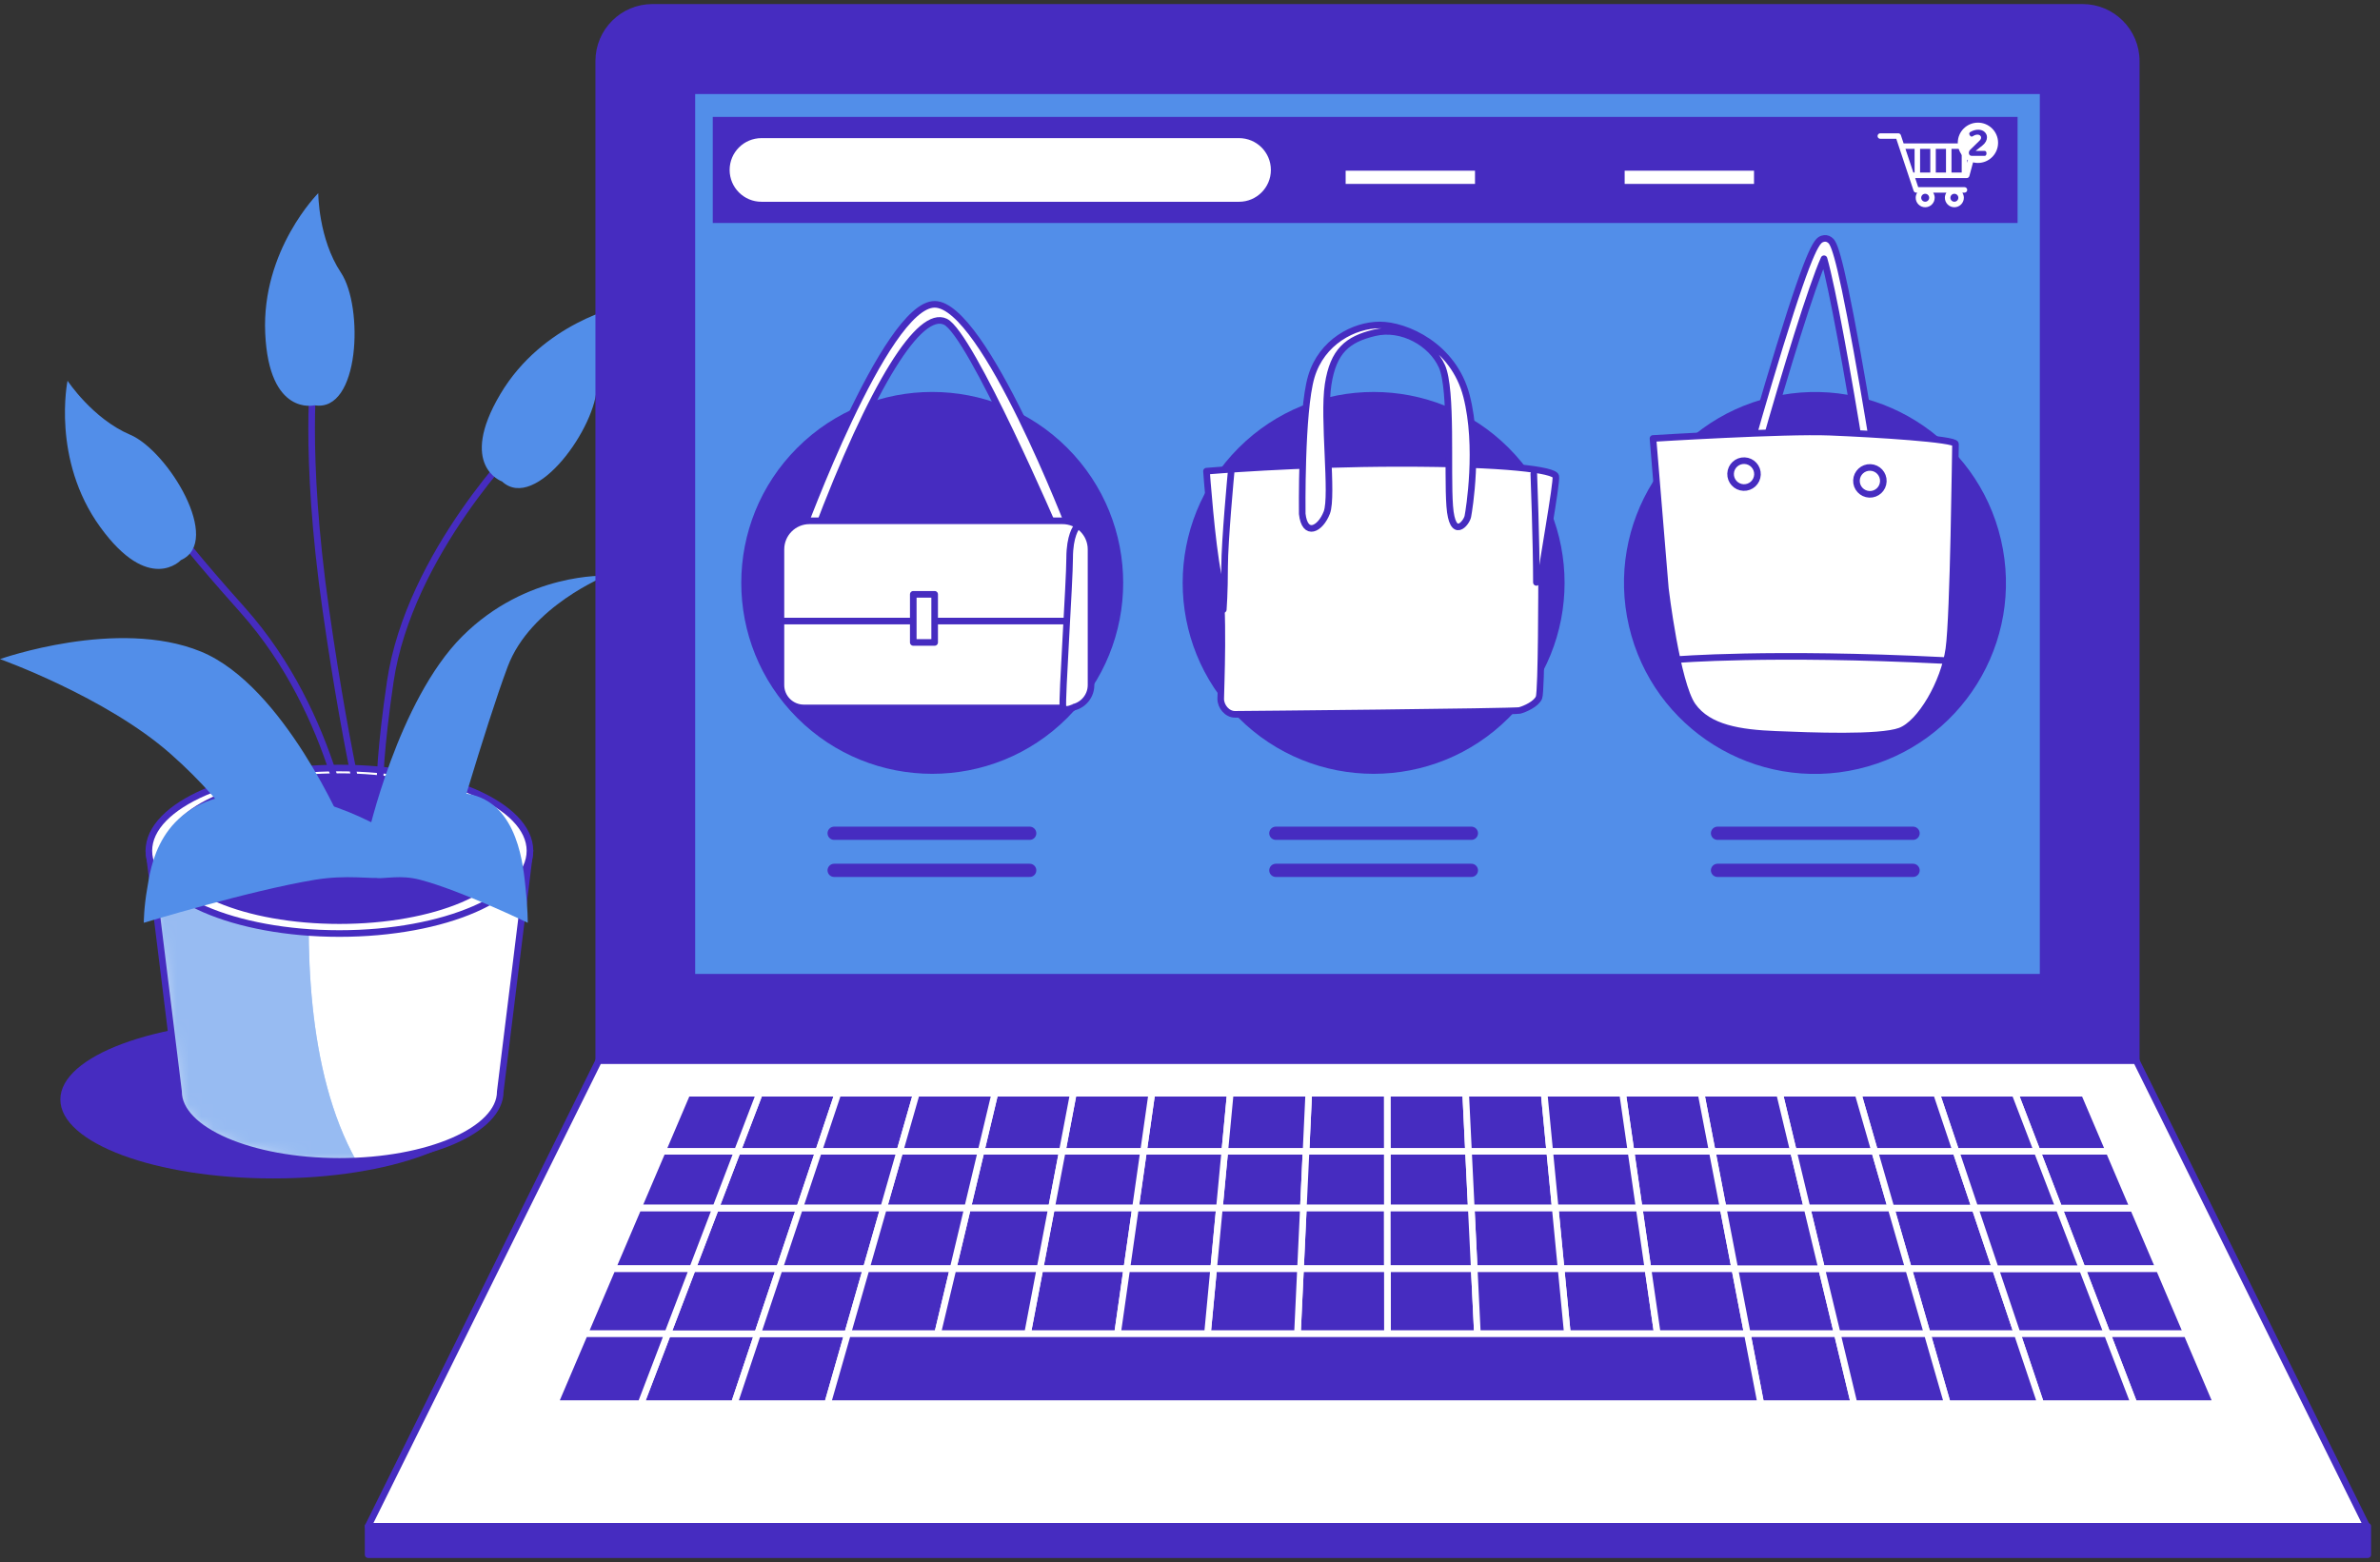 <svg width="195" height="128" viewBox="0 0 195 128" fill="none" xmlns="http://www.w3.org/2000/svg">
<rect x="0" y="0" width="195" height="128" fill="#333333" stroke="none"/>
<g id="Group 55">
<g id="Plants">
<g id="Group">
<path id="Vector" d="M22.373 96.567C31.998 96.567 39.801 93.671 39.801 90.099C39.801 86.527 31.998 83.631 22.373 83.631C12.748 83.631 4.945 86.527 4.945 90.099C4.945 93.671 12.748 96.567 22.373 96.567Z" fill="#462CC0"/>
<g id="Group_2">
<g id="Group_3">
<g id="Group_4">
<path id="Vector_2" d="M12.196 69.717L14.629 89.445C14.629 92.606 20.53 95.169 27.808 95.169C35.087 95.169 40.988 92.606 40.988 89.445L43.421 69.717H12.196Z" fill="white"/>
<g id="Clip path group">
<mask id="mask0_183_308" style="mask-type:luminance" maskUnits="userSpaceOnUse" x="12" y="69" width="32" height="27">
<g id="XMLID_00000171709296529091589550000017240067492329207709_">
<path id="Vector_3" d="M12.196 69.717L14.629 89.445C14.629 92.606 20.529 95.169 27.808 95.169C35.087 95.169 40.987 92.606 40.987 89.445L43.42 69.717H12.196Z" fill="white"/>
</g>
</mask>
<g mask="url(#mask0_183_308)">
<path id="Vector_4" d="M25.541 69.717H12.196L14.629 89.445C14.629 92.606 20.53 95.169 27.808 95.169C28.28 95.169 28.745 95.158 29.203 95.137C25.056 87.777 24.98 76.97 25.541 69.717Z" fill="#528EE9"/>
</g>
</g>
<g id="Clip path group_2">
<mask id="mask1_183_308" style="mask-type:luminance" maskUnits="userSpaceOnUse" x="12" y="69" width="32" height="27">
<g id="XMLID_00000171709296529091589550000017240067492329207709__2">
<path id="Vector_5" d="M12.196 69.717L14.629 89.445C14.629 92.606 20.529 95.169 27.808 95.169C35.087 95.169 40.987 92.606 40.987 89.445L43.42 69.717H12.196Z" fill="white"/>
</g>
</mask>
<g mask="url(#mask1_183_308)">
<path id="Vector_6" opacity="0.4" d="M25.541 69.717H12.196L14.629 89.445C14.629 92.606 20.53 95.169 27.808 95.169C28.28 95.169 28.745 95.158 29.203 95.137C25.056 87.777 24.98 76.97 25.541 69.717Z" fill="white"/>
</g>
</g>
<path id="Vector_7" d="M12.196 69.717L14.629 89.445C14.629 92.606 20.53 95.169 27.808 95.169C35.087 95.169 40.988 92.606 40.988 89.445L43.421 69.717H12.196Z" stroke="#462CC0" stroke-width="0.541" stroke-miterlimit="10" stroke-linecap="round" stroke-linejoin="round"/>
</g>
<path id="Vector_8" d="M27.809 76.498C36.431 76.498 43.421 73.462 43.421 69.717C43.421 65.972 36.431 62.936 27.809 62.936C19.187 62.936 12.197 65.972 12.197 69.717C12.197 73.462 19.187 76.498 27.809 76.498Z" fill="white" stroke="#462CC0" stroke-width="0.541" stroke-miterlimit="10" stroke-linecap="round" stroke-linejoin="round"/>
<path id="Vector_9" d="M27.809 75.441C35.512 75.441 41.756 72.799 41.756 69.541C41.756 66.282 35.512 63.64 27.809 63.64C20.107 63.64 13.862 66.282 13.862 69.541C13.862 72.799 20.107 75.441 27.809 75.441Z" fill="#462CC0" stroke="#462CC0" stroke-width="0.541" stroke-miterlimit="10" stroke-linecap="round" stroke-linejoin="round"/>
<g id="Group_5">
<g id="Group_6">
<path id="Vector_10" d="M28.87 70.151C28.87 70.151 27.628 58.665 19.868 49.974C12.107 41.282 14.011 42.348 14.011 42.348" stroke="#462CC0" stroke-width="0.541" stroke-miterlimit="10" stroke-linecap="round" stroke-linejoin="round"/>
<path id="Vector_11" d="M42.839 36.005C42.839 36.005 33.527 45.317 31.974 55.871C30.422 66.425 31.415 68.132 31.415 68.132" stroke="#462CC0" stroke-width="0.541" stroke-miterlimit="10" stroke-linecap="round" stroke-linejoin="round"/>
<path id="Vector_12" d="M30.374 69.521C30.374 69.521 28.559 63.011 26.697 49.974C24.834 36.936 25.766 30.108 25.766 30.108" stroke="#462CC0" stroke-width="0.541" stroke-miterlimit="10" stroke-linecap="round" stroke-linejoin="round"/>
<path id="Vector_13" d="M14.82 45.899C14.82 45.899 12.218 48.723 8.209 43.185C4.199 37.649 5.534 31.2 5.534 31.2C5.534 31.2 7.58 34.313 10.67 35.626C13.761 36.938 18.274 44.373 14.82 45.899Z" fill="#528EE9"/>
<path id="Vector_14" d="M25.765 33.211C25.765 33.211 22.04 34.142 21.73 27.314C21.419 20.484 26.076 15.828 26.076 15.828C26.076 15.828 26.076 19.553 27.938 22.347C29.8 25.14 29.49 33.832 25.765 33.211Z" fill="#528EE9"/>
<path id="Vector_15" d="M41.131 39.453C41.131 39.453 37.504 38.192 40.986 32.308C44.468 26.425 50.914 25.081 50.914 25.081C50.914 25.081 48.873 28.197 48.901 31.555C48.928 34.913 43.906 42.014 41.131 39.453Z" fill="#528EE9"/>
<path id="Vector_16" d="M30.112 68.599C30.112 68.599 32.595 57.424 37.872 52.147C43.149 46.87 49.668 47.18 49.668 47.18C49.668 47.18 43.459 49.664 41.596 54.63C39.734 59.597 36.616 70.461 36.616 70.461H21.116C21.116 70.461 19.247 66.426 13.969 61.77C8.692 57.114 0 54.01 0 54.01C0 54.01 9.623 50.595 16.452 53.389C23.281 56.182 28.248 67.978 28.248 67.978L30.112 68.599Z" fill="#528EE9"/>
</g>
<path id="Vector_17" d="M32.502 68.572C32.502 68.572 26.341 64.345 19.621 65.05C12.901 65.754 12.341 71.214 12.061 72.8C11.781 74.385 11.781 75.618 11.781 75.618C11.781 75.618 20.461 72.976 25.782 72.096C31.101 71.214 33.341 73.68 32.502 68.572Z" fill="#528EE9"/>
<path id="Vector_18" d="M30.207 68.572C30.207 68.572 34.082 64.345 38.31 65.05C42.537 65.754 42.889 71.214 43.065 72.8C43.241 74.385 43.241 75.618 43.241 75.618C43.241 75.618 37.781 72.976 34.435 72.096C31.088 71.214 29.679 73.68 30.207 68.572Z" fill="#528EE9"/>
</g>
</g>
</g>
</g>
</g>
<g id="Device">
<g id="Group_7">
<g id="XMLID_1_">
<path id="XMLID_149_" d="M175.029 86.916H49.056V5.005C49.056 2.573 51.028 0.602 53.46 0.602H170.625C173.057 0.602 175.029 2.573 175.029 5.005V86.916Z" fill="#462CC0" stroke="#462CC0" stroke-width="0.541" stroke-miterlimit="10" stroke-linecap="round" stroke-linejoin="round"/>
<path id="XMLID_146_" d="M193.926 125.074H30.161L49.056 86.916H175.029L193.926 125.074Z" fill="white" stroke="#462CC0" stroke-width="0.541" stroke-miterlimit="10" stroke-linecap="round" stroke-linejoin="round"/>
<path id="XMLID_145_" d="M167.399 7.436H56.687V80.082H167.399V7.436Z" fill="#528EE9" stroke="#462CC0" stroke-width="0.541" stroke-miterlimit="10" stroke-linecap="round" stroke-linejoin="round"/>
<g id="Group_8">
<path id="Vector_19" d="M87.443 58.828C93.553 52.718 93.553 42.812 87.443 36.701C81.333 30.591 71.427 30.591 65.317 36.701C59.207 42.812 59.207 52.718 65.317 58.828C71.427 64.938 81.333 64.938 87.443 58.828Z" fill="#462CC0"/>
<path id="Vector_20" d="M123.608 58.828C129.718 52.718 129.718 42.812 123.608 36.702C117.498 30.592 107.592 30.592 101.482 36.702C95.372 42.812 95.372 52.718 101.482 58.828C107.592 64.938 117.498 64.938 123.608 58.828Z" fill="#462CC0"/>
<path id="Vector_21" d="M152.256 63.009C160.671 61.048 165.904 52.637 163.943 44.222C161.983 35.806 153.571 30.573 145.156 32.534C136.741 34.495 131.508 42.906 133.468 51.322C135.429 59.737 143.841 64.97 152.256 63.009Z" fill="#462CC0"/>
<g id="Group_9">
<path id="Vector_22" d="M65.627 43.773C65.627 43.773 72.527 24.937 76.579 24.937C80.631 24.937 87.749 43.554 87.749 43.554L86.544 43.663C86.544 43.663 79.535 27.346 77.454 26.361C75.374 25.375 71.541 31.289 66.832 43.773H65.627Z" fill="white" stroke="#462CC0" stroke-width="0.541" stroke-miterlimit="10" stroke-linecap="round" stroke-linejoin="round"/>
<path id="Vector_23" d="M87.519 58.01H65.857C64.823 58.01 63.985 57.171 63.985 56.137V45.019C63.985 43.726 65.033 42.678 66.325 42.678H87.051C88.344 42.678 89.392 43.726 89.392 45.019V56.137C89.391 57.171 88.553 58.01 87.519 58.01Z" fill="white" stroke="#462CC0" stroke-width="0.541" stroke-miterlimit="10" stroke-linecap="round" stroke-linejoin="round"/>
<path id="Vector_24" d="M64.204 50.891H87.201" stroke="#462CC0" stroke-width="0.541" stroke-miterlimit="10" stroke-linecap="round" stroke-linejoin="round"/>
<g id="Vector_25">
<path d="M88.187 43.226C88.187 43.226 87.639 43.883 87.639 45.744C87.639 47.606 86.982 57.462 87.091 57.9C87.201 58.338 87.858 58.01 87.858 58.01" fill="white"/>
<path d="M88.187 43.226C88.187 43.226 87.639 43.883 87.639 45.744C87.639 47.606 86.982 57.462 87.091 57.9C87.201 58.338 87.858 58.01 87.858 58.01" stroke="#462CC0" stroke-width="0.541" stroke-miterlimit="10" stroke-linecap="round" stroke-linejoin="round"/>
</g>
<path id="Vector_26" d="M76.579 48.701H74.827V52.644H76.579V48.701Z" fill="white" stroke="#462CC0" stroke-width="0.541" stroke-miterlimit="10" stroke-linecap="round" stroke-linejoin="round"/>
</g>
<g id="Group_10">
<path id="Vector_27" d="M98.851 38.609C98.851 38.609 106.165 37.973 114.751 37.973C123.338 37.973 127.365 38.503 127.471 39.033C127.578 39.563 126.306 46.453 126.306 47.089C126.306 47.725 126.306 56.629 126.093 57.159C125.881 57.689 124.927 58.112 124.503 58.219C124.079 58.325 101.819 58.536 101.183 58.536C100.547 58.536 100.017 57.9 100.017 57.264C100.017 56.628 100.335 49.632 99.805 47.088C99.275 44.545 98.851 38.609 98.851 38.609Z" fill="white" stroke="#462CC0" stroke-width="0.541" stroke-miterlimit="10" stroke-linecap="round" stroke-linejoin="round"/>
<path id="Vector_28" d="M106.696 42.107C106.696 42.107 106.59 33.733 107.438 30.871C108.286 28.009 110.936 26.631 113.056 26.631C115.176 26.631 119.098 28.327 120.158 32.462C121.218 36.596 120.37 41.789 120.264 42.32C120.158 42.85 118.992 44.334 118.78 41.472C118.568 38.61 118.992 31.932 118.144 30.024C117.296 28.116 114.858 26.738 112.632 27.267C110.406 27.797 109.24 28.752 108.816 31.507C108.392 34.264 109.24 40.624 108.71 42.001C108.179 43.379 106.907 44.015 106.696 42.107Z" fill="white" stroke="#462CC0" stroke-width="0.541" stroke-miterlimit="10" stroke-linecap="round" stroke-linejoin="round"/>
<g id="Vector_29">
<path d="M100.865 38.715C100.865 38.715 100.335 44.333 100.335 46.453C100.335 48.574 100.229 49.951 100.229 49.951" fill="white"/>
<path d="M100.865 38.715C100.865 38.715 100.335 44.333 100.335 46.453C100.335 48.574 100.229 49.951 100.229 49.951" stroke="#462CC0" stroke-width="0.541" stroke-miterlimit="10" stroke-linecap="round" stroke-linejoin="round"/>
</g>
<path id="Vector_30" d="M125.669 38.821C125.669 38.821 125.882 44.439 125.882 47.725" stroke="#462CC0" stroke-width="0.541" stroke-miterlimit="10" stroke-linecap="round" stroke-linejoin="round"/>
</g>
<g id="Group_11">
<g id="Group_12">
<path id="Vector_31" d="M152.997 37.748C152.739 37.737 152.515 37.546 152.473 37.281C151.429 30.746 150.118 23.543 149.446 21.203C148.454 23.413 146.277 30.445 144.479 36.838C144.396 37.132 144.09 37.303 143.795 37.221C143.501 37.138 143.329 36.832 143.412 36.537C143.423 36.497 144.571 32.422 145.825 28.357C148.44 19.878 148.93 19.708 149.323 19.571C149.523 19.502 149.735 19.533 149.904 19.656C150.192 19.865 150.586 20.152 152.146 28.769C152.898 32.926 153.56 37.065 153.567 37.106C153.615 37.408 153.409 37.692 153.107 37.74C153.07 37.747 153.033 37.749 152.997 37.748Z" fill="white" stroke="#462CC0" stroke-width="0.541" stroke-miterlimit="10" stroke-linecap="round" stroke-linejoin="round"/>
</g>
<path id="Vector_32" d="M135.433 35.93C135.433 35.93 146.209 35.264 149.923 35.415C153.638 35.565 160.235 35.971 160.219 36.384C160.202 36.796 160.062 50.433 159.676 53.174C159.289 55.914 157.361 59.281 155.682 59.902C154.003 60.523 148.363 60.294 145.473 60.177C142.585 60.059 139.982 59.678 138.678 57.834C137.375 55.99 136.449 48.236 136.449 48.236L135.433 35.93Z" fill="white" stroke="#462CC0" stroke-width="0.541" stroke-miterlimit="10" stroke-linecap="round" stroke-linejoin="round"/>
<path id="Vector_33" d="M143.994 38.895C144.019 38.287 143.546 37.774 142.938 37.749C142.33 37.724 141.817 38.198 141.792 38.805C141.768 39.413 142.241 39.926 142.848 39.951C143.456 39.976 143.969 39.503 143.994 38.895Z" fill="white" stroke="#462CC0" stroke-width="0.541" stroke-miterlimit="10" stroke-linecap="round" stroke-linejoin="round"/>
<path id="Vector_34" d="M154.306 39.451C154.331 38.843 153.858 38.33 153.25 38.305C152.642 38.28 152.13 38.754 152.105 39.361C152.08 39.969 152.553 40.482 153.161 40.507C153.769 40.532 154.282 40.059 154.306 39.451Z" fill="white" stroke="#462CC0" stroke-width="0.541" stroke-miterlimit="10" stroke-linecap="round" stroke-linejoin="round"/>
<g id="Vector_35">
<path d="M137.316 54.058C137.316 54.058 145.06 53.408 159.224 54.12L137.316 54.058Z" fill="white"/>
<path d="M137.316 54.058C137.316 54.058 145.06 53.408 159.224 54.12" stroke="#462CC0" stroke-width="0.541" stroke-miterlimit="10" stroke-linecap="round" stroke-linejoin="round"/>
</g>
</g>
<g id="Group_13">
<path id="Vector_36" d="M165.306 9.58H58.399V18.273H165.306V9.58Z" fill="#462CC0"/>
<path id="Vector_37" d="M110.253 14.529H120.851" stroke="white" stroke-width="1.083" stroke-miterlimit="10"/>
<path id="Vector_38" d="M133.113 14.529H143.711" stroke="white" stroke-width="1.083" stroke-miterlimit="10"/>
<g id="Group_14">
<path id="Vector_39" d="M161.96 11.839C161.917 11.783 161.851 11.751 161.781 11.751H155.968L155.744 11.078C155.713 10.986 155.627 10.923 155.53 10.923H154.059C153.935 10.923 153.833 11.025 153.833 11.149C153.833 11.274 153.935 11.375 154.059 11.375H155.368L156.787 15.633C156.818 15.725 156.904 15.787 157.001 15.787H157.083C157.005 15.908 156.959 16.051 156.959 16.205C156.959 16.634 157.307 16.983 157.736 16.983C158.165 16.983 158.513 16.634 158.513 16.205C158.513 16.051 158.467 15.909 158.389 15.787H159.473C159.396 15.908 159.349 16.051 159.349 16.205C159.349 16.634 159.698 16.983 160.126 16.983C160.555 16.983 160.904 16.634 160.904 16.205C160.904 16.051 160.857 15.909 160.78 15.787H160.954C161.079 15.787 161.18 15.686 161.18 15.562C161.18 15.437 161.079 15.336 160.954 15.336H157.164L156.916 14.592H161.138C161.24 14.592 161.329 14.524 161.356 14.425L161.999 12.035C162.017 11.967 162.003 11.895 161.96 11.839ZM157.736 16.53C157.556 16.53 157.41 16.384 157.41 16.205C157.41 16.025 157.556 15.879 157.736 15.879C157.916 15.879 158.062 16.025 158.062 16.205C158.062 16.384 157.916 16.53 157.736 16.53ZM160.126 16.53C159.947 16.53 159.801 16.384 159.801 16.205C159.801 16.025 159.947 15.879 160.126 15.879C160.306 15.879 160.452 16.025 160.452 16.205C160.452 16.384 160.306 16.53 160.126 16.53ZM160.728 14.14H159.892V12.201H160.728V14.14ZM158.605 12.201H159.441V14.14H158.605V12.201ZM158.154 14.14H157.318V12.201H158.154V14.14ZM156.119 12.201H156.867V14.14H156.765L156.119 12.201ZM161.179 13.343V12.202H161.487L161.179 13.343Z" fill="white"/>
<g id="Group_15">
<path id="Vector_40" d="M163.708 11.701C163.708 10.789 162.969 10.05 162.057 10.05C161.145 10.05 160.406 10.789 160.406 11.701C160.406 12.613 161.146 13.352 162.057 13.352C162.969 13.352 163.708 12.613 163.708 11.701Z" fill="white"/>
<g id="Group_16">
<path id="Vector_41" d="M161.395 12.719C161.356 12.684 161.332 12.641 161.322 12.591C161.312 12.54 161.314 12.488 161.328 12.432C161.343 12.376 161.369 12.329 161.408 12.29L162.167 11.547C162.267 11.457 162.317 11.365 162.317 11.273C162.317 11.203 162.289 11.145 162.232 11.099C162.175 11.054 162.106 11.031 162.027 11.031C161.989 11.031 161.955 11.033 161.922 11.039C161.89 11.044 161.858 11.053 161.826 11.066C161.794 11.079 161.769 11.09 161.75 11.099C161.732 11.108 161.706 11.123 161.67 11.144C161.635 11.164 161.61 11.178 161.597 11.185C161.57 11.196 161.54 11.196 161.505 11.187C161.471 11.177 161.441 11.156 161.416 11.124C161.391 11.092 161.371 11.058 161.357 11.022C161.343 10.986 161.342 10.948 161.355 10.909C161.368 10.87 161.395 10.838 161.439 10.812C161.665 10.682 161.89 10.621 162.114 10.629C162.317 10.636 162.482 10.699 162.609 10.818C162.736 10.938 162.799 11.084 162.799 11.255C162.799 11.365 162.769 11.477 162.711 11.591C162.652 11.704 162.563 11.809 162.444 11.907L161.863 12.368H162.619C162.664 12.368 162.698 12.388 162.723 12.426C162.748 12.464 162.759 12.511 162.759 12.565C162.759 12.62 162.747 12.668 162.723 12.709C162.698 12.75 162.664 12.77 162.619 12.77H161.542C161.483 12.772 161.434 12.754 161.395 12.719Z" fill="#462CC0"/>
</g>
</g>
</g>
<path id="Vector_42" d="M101.519 16.534H62.389C60.948 16.534 59.781 15.367 59.781 13.926C59.781 12.486 60.948 11.319 62.389 11.319H101.519C102.959 11.319 104.127 12.486 104.127 13.926C104.127 15.367 102.959 16.534 101.519 16.534Z" fill="white"/>
</g>
<g id="Group_17">
<path id="Vector_43" d="M68.344 68.282H84.366" stroke="#462CC0" stroke-width="1.083" stroke-miterlimit="10" stroke-linecap="round" stroke-linejoin="round"/>
<path id="Vector_44" d="M68.344 71.321H84.366" stroke="#462CC0" stroke-width="1.083" stroke-miterlimit="10" stroke-linecap="round" stroke-linejoin="round"/>
</g>
<g id="Group_18">
<path id="Vector_45" d="M104.533 68.282H120.555" stroke="#462CC0" stroke-width="1.083" stroke-miterlimit="10" stroke-linecap="round" stroke-linejoin="round"/>
<path id="Vector_46" d="M104.533 71.321H120.555" stroke="#462CC0" stroke-width="1.083" stroke-miterlimit="10" stroke-linecap="round" stroke-linejoin="round"/>
</g>
<g id="Group_19">
<path id="Vector_47" d="M140.721 68.282H156.743" stroke="#462CC0" stroke-width="1.083" stroke-miterlimit="10" stroke-linecap="round" stroke-linejoin="round"/>
<path id="Vector_48" d="M140.721 71.321H156.743" stroke="#462CC0" stroke-width="1.083" stroke-miterlimit="10" stroke-linecap="round" stroke-linejoin="round"/>
</g>
</g>
<g id="XMLID_6_">
<path id="XMLID_144_" d="M106.787 98.995L107.005 94.346H100.349L99.909 98.995H106.787Z" fill="#462CC0" stroke="white" stroke-width="0.541" stroke-miterlimit="10" stroke-linecap="round" stroke-linejoin="round"/>
<path id="XMLID_143_" d="M120.546 98.995L120.318 94.346H113.662L113.667 98.995H120.546Z" fill="#462CC0" stroke="white" stroke-width="0.541" stroke-miterlimit="10" stroke-linecap="round" stroke-linejoin="round"/>
<path id="XMLID_142_" d="M156.371 103.966H163.488L161.818 98.995H154.939L156.371 103.966Z" fill="#462CC0" stroke="white" stroke-width="0.541" stroke-miterlimit="10" stroke-linecap="round" stroke-linejoin="round"/>
<path id="XMLID_141_" d="M99.909 98.995L100.35 94.346H93.693L93.03 98.995H99.909Z" fill="#462CC0" stroke="white" stroke-width="0.541" stroke-miterlimit="10" stroke-linecap="round" stroke-linejoin="round"/>
<path id="XMLID_140_" d="M86.152 98.995L87.038 94.346H80.381L79.272 98.995H86.152Z" fill="#462CC0" stroke="white" stroke-width="0.541" stroke-miterlimit="10" stroke-linecap="round" stroke-linejoin="round"/>
<path id="XMLID_139_" d="M148.06 98.995L146.943 94.346H140.288L141.182 98.995H148.06Z" fill="#462CC0" stroke="white" stroke-width="0.541" stroke-miterlimit="10" stroke-linecap="round" stroke-linejoin="round"/>
<path id="XMLID_134_" d="M154.939 98.995L153.599 94.346H146.943L148.06 98.995H154.939Z" fill="#462CC0" stroke="white" stroke-width="0.541" stroke-miterlimit="10" stroke-linecap="round" stroke-linejoin="round"/>
<path id="XMLID_133_" d="M79.273 98.995L80.381 94.346H73.726L72.394 98.995H79.273Z" fill="#462CC0" stroke="white" stroke-width="0.541" stroke-miterlimit="10" stroke-linecap="round" stroke-linejoin="round"/>
<path id="XMLID_131_" d="M127.424 98.995L126.975 94.346H120.318L120.546 98.995H127.424Z" fill="#462CC0" stroke="white" stroke-width="0.541" stroke-miterlimit="10" stroke-linecap="round" stroke-linejoin="round"/>
<path id="XMLID_130_" d="M161.818 98.995L160.255 94.346H153.599L154.939 98.995H161.818Z" fill="#462CC0" stroke="white" stroke-width="0.541" stroke-miterlimit="10" stroke-linecap="round" stroke-linejoin="round"/>
<path id="XMLID_129_" d="M141.182 98.995L140.288 94.346H133.631L134.303 98.995H141.182Z" fill="#462CC0" stroke="white" stroke-width="0.541" stroke-miterlimit="10" stroke-linecap="round" stroke-linejoin="round"/>
<path id="XMLID_128_" d="M134.303 98.995L133.631 94.346H126.974L127.424 98.995H134.303Z" fill="#462CC0" stroke="white" stroke-width="0.541" stroke-miterlimit="10" stroke-linecap="round" stroke-linejoin="round"/>
<path id="XMLID_93_" d="M113.667 98.995L113.662 94.346H107.006L106.788 98.995H113.667Z" fill="#462CC0" stroke="white" stroke-width="0.541" stroke-miterlimit="10" stroke-linecap="round" stroke-linejoin="round"/>
<path id="XMLID_92_" d="M65.515 98.995H58.637L56.737 103.966H63.854L65.515 98.995Z" fill="#462CC0" stroke="white" stroke-width="0.541" stroke-miterlimit="10" stroke-linecap="round" stroke-linejoin="round"/>
<path id="XMLID_91_" d="M67.069 94.346H60.413L58.637 98.995H65.515L67.069 94.346Z" fill="#462CC0" stroke="white" stroke-width="0.541" stroke-miterlimit="10" stroke-linecap="round" stroke-linejoin="round"/>
<path id="XMLID_90_" d="M72.394 98.995L73.725 94.346H67.069L65.515 98.995H72.394Z" fill="#462CC0" stroke="white" stroke-width="0.541" stroke-miterlimit="10" stroke-linecap="round" stroke-linejoin="round"/>
<path id="XMLID_89_" d="M54.702 109.294L52.515 115.018H60.161L62.074 109.294H54.702Z" fill="#462CC0" stroke="white" stroke-width="0.541" stroke-miterlimit="10" stroke-linecap="round" stroke-linejoin="round"/>
<path id="XMLID_88_" d="M63.854 103.966H56.737L54.702 109.294H62.073L63.854 103.966Z" fill="#462CC0" stroke="white" stroke-width="0.541" stroke-miterlimit="10" stroke-linecap="round" stroke-linejoin="round"/>
<path id="XMLID_79_" d="M62.074 109.294L60.161 115.018H67.807L69.446 109.294H62.074Z" fill="#462CC0" stroke="white" stroke-width="0.541" stroke-miterlimit="10" stroke-linecap="round" stroke-linejoin="round"/>
<path id="XMLID_73_" d="M93.03 98.995L93.693 94.346H87.037L86.151 98.995H93.03Z" fill="#462CC0" stroke="white" stroke-width="0.541" stroke-miterlimit="10" stroke-linecap="round" stroke-linejoin="round"/>
<path id="XMLID_72_" d="M92.321 103.966L93.031 98.995H86.152L85.204 103.966H92.321Z" fill="#462CC0" stroke="white" stroke-width="0.541" stroke-miterlimit="10" stroke-linecap="round" stroke-linejoin="round"/>
<path id="XMLID_71_" d="M85.204 103.966L86.152 98.995H79.273L78.087 103.966H85.204Z" fill="#462CC0" stroke="white" stroke-width="0.541" stroke-miterlimit="10" stroke-linecap="round" stroke-linejoin="round"/>
<path id="XMLID_70_" d="M99.438 103.966L99.909 98.995H93.03L92.321 103.966H99.438Z" fill="#462CC0" stroke="white" stroke-width="0.541" stroke-miterlimit="10" stroke-linecap="round" stroke-linejoin="round"/>
<path id="XMLID_69_" d="M72.394 98.995H65.516L63.855 103.966H70.971L72.394 98.995Z" fill="#462CC0" stroke="white" stroke-width="0.541" stroke-miterlimit="10" stroke-linecap="round" stroke-linejoin="round"/>
<path id="XMLID_68_" d="M157.907 109.294H165.279L163.488 103.966H156.372L157.907 109.294Z" fill="#462CC0" stroke="white" stroke-width="0.541" stroke-miterlimit="10" stroke-linecap="round" stroke-linejoin="round"/>
<path id="XMLID_67_" d="M78.087 103.966L79.272 98.995H72.394L70.971 103.966H78.087Z" fill="#462CC0" stroke="white" stroke-width="0.541" stroke-miterlimit="10" stroke-linecap="round" stroke-linejoin="round"/>
<path id="XMLID_66_" d="M63.855 103.966L62.074 109.294H69.446L70.971 103.966H63.855Z" fill="#462CC0" stroke="white" stroke-width="0.541" stroke-miterlimit="10" stroke-linecap="round" stroke-linejoin="round"/>
<path id="XMLID_65_" d="M142.137 103.966L141.181 98.995H134.302L135.021 103.966H142.137Z" fill="#462CC0" stroke="white" stroke-width="0.541" stroke-miterlimit="10" stroke-linecap="round" stroke-linejoin="round"/>
<path id="XMLID_64_" d="M135.021 103.966L134.302 98.995H127.424L127.904 103.966H135.021Z" fill="#462CC0" stroke="white" stroke-width="0.541" stroke-miterlimit="10" stroke-linecap="round" stroke-linejoin="round"/>
<path id="XMLID_63_" d="M156.371 103.966L154.939 98.995H148.06L149.255 103.966H156.371Z" fill="#462CC0" stroke="white" stroke-width="0.541" stroke-miterlimit="10" stroke-linecap="round" stroke-linejoin="round"/>
<path id="XMLID_62_" d="M113.671 103.966L113.667 98.995H106.788L106.555 103.966H113.671Z" fill="#462CC0" stroke="white" stroke-width="0.541" stroke-miterlimit="10" stroke-linecap="round" stroke-linejoin="round"/>
<path id="XMLID_61_" d="M127.904 103.966L127.424 98.995H120.545L120.788 103.966H127.904Z" fill="#462CC0" stroke="white" stroke-width="0.541" stroke-miterlimit="10" stroke-linecap="round" stroke-linejoin="round"/>
<path id="XMLID_60_" d="M120.788 103.966L120.545 98.995H113.667L113.671 103.966H120.788Z" fill="#462CC0" stroke="white" stroke-width="0.541" stroke-miterlimit="10" stroke-linecap="round" stroke-linejoin="round"/>
<path id="XMLID_59_" d="M106.554 103.966L106.788 98.995H99.909L99.438 103.966H106.554Z" fill="#462CC0" stroke="white" stroke-width="0.541" stroke-miterlimit="10" stroke-linecap="round" stroke-linejoin="round"/>
<path id="XMLID_58_" d="M127.904 103.966L128.42 109.294H135.791L135.022 103.966H127.904Z" fill="#462CC0" stroke="white" stroke-width="0.541" stroke-miterlimit="10" stroke-linecap="round" stroke-linejoin="round"/>
<path id="XMLID_57_" d="M135.021 103.966L135.791 109.294H143.163L142.138 103.966H135.021Z" fill="#462CC0" stroke="white" stroke-width="0.541" stroke-miterlimit="10" stroke-linecap="round" stroke-linejoin="round"/>
<path id="XMLID_56_" d="M70.971 103.966L69.446 109.294H76.817L78.087 103.966H70.971Z" fill="#462CC0" stroke="white" stroke-width="0.541" stroke-miterlimit="10" stroke-linecap="round" stroke-linejoin="round"/>
<path id="XMLID_55_" d="M142.138 103.966L143.163 109.294H150.535L149.255 103.966H142.138Z" fill="#462CC0" stroke="white" stroke-width="0.541" stroke-miterlimit="10" stroke-linecap="round" stroke-linejoin="round"/>
<path id="XMLID_54_" d="M113.671 103.966L113.676 109.294H121.048L120.788 103.966H113.671Z" fill="#462CC0" stroke="white" stroke-width="0.541" stroke-miterlimit="10" stroke-linecap="round" stroke-linejoin="round"/>
<path id="XMLID_52_" d="M149.254 103.966L150.535 109.294H157.907L156.371 103.966H149.254Z" fill="#462CC0" stroke="white" stroke-width="0.541" stroke-miterlimit="10" stroke-linecap="round" stroke-linejoin="round"/>
<path id="XMLID_50_" d="M120.788 103.966L121.048 109.294H128.42L127.904 103.966H120.788Z" fill="#462CC0" stroke="white" stroke-width="0.541" stroke-miterlimit="10" stroke-linecap="round" stroke-linejoin="round"/>
<path id="XMLID_49_" d="M85.204 103.966L84.189 109.294H91.561L92.321 103.966H85.204Z" fill="#462CC0" stroke="white" stroke-width="0.541" stroke-miterlimit="10" stroke-linecap="round" stroke-linejoin="round"/>
<path id="XMLID_48_" d="M78.087 103.966L76.816 109.294H84.189L85.204 103.966H78.087Z" fill="#462CC0" stroke="white" stroke-width="0.541" stroke-miterlimit="10" stroke-linecap="round" stroke-linejoin="round"/>
<path id="XMLID_47_" d="M106.554 103.966L106.304 109.294H113.676L113.671 103.966H106.554Z" fill="#462CC0" stroke="white" stroke-width="0.541" stroke-miterlimit="10" stroke-linecap="round" stroke-linejoin="round"/>
<path id="XMLID_43_" d="M99.438 103.966L98.933 109.294H106.304L106.554 103.966H99.438Z" fill="#462CC0" stroke="white" stroke-width="0.541" stroke-miterlimit="10" stroke-linecap="round" stroke-linejoin="round"/>
<path id="XMLID_42_" d="M92.32 103.966L91.561 109.294H98.932L99.437 103.966H92.32Z" fill="#462CC0" stroke="white" stroke-width="0.541" stroke-miterlimit="10" stroke-linecap="round" stroke-linejoin="round"/>
<path id="XMLID_41_" d="M149.254 103.966L148.06 98.995H141.181L142.138 103.966H149.254Z" fill="#462CC0" stroke="white" stroke-width="0.541" stroke-miterlimit="10" stroke-linecap="round" stroke-linejoin="round"/>
<path id="XMLID_40_" d="M67.069 94.346L68.659 89.586H62.231L60.413 94.346H67.069Z" fill="#462CC0" stroke="white" stroke-width="0.541" stroke-miterlimit="10" stroke-linecap="round" stroke-linejoin="round"/>
<path id="XMLID_39_" d="M60.413 94.346H54.269L52.287 98.995H58.637L60.413 94.346Z" fill="#462CC0" stroke="white" stroke-width="0.541" stroke-miterlimit="10" stroke-linecap="round" stroke-linejoin="round"/>
<path id="XMLID_38_" d="M62.231 89.586H56.297L54.269 94.346H60.413L62.231 89.586Z" fill="#462CC0" stroke="white" stroke-width="0.541" stroke-miterlimit="10" stroke-linecap="round" stroke-linejoin="round"/>
<path id="XMLID_37_" d="M58.637 98.995H52.287L50.168 103.966H56.737L58.637 98.995Z" fill="#462CC0" stroke="white" stroke-width="0.541" stroke-miterlimit="10" stroke-linecap="round" stroke-linejoin="round"/>
<path id="XMLID_36_" d="M56.737 103.966H50.168L47.897 109.294H54.702L56.737 103.966Z" fill="#462CC0" stroke="white" stroke-width="0.541" stroke-miterlimit="10" stroke-linecap="round" stroke-linejoin="round"/>
<path id="XMLID_35_" d="M54.702 109.294H47.897L45.458 115.018H52.515L54.702 109.294Z" fill="#462CC0" stroke="white" stroke-width="0.541" stroke-miterlimit="10" stroke-linecap="round" stroke-linejoin="round"/>
<path id="XMLID_34_" d="M168.696 98.995L170.605 103.966H176.901L174.781 98.995H168.696Z" fill="#462CC0" stroke="white" stroke-width="0.541" stroke-miterlimit="10" stroke-linecap="round" stroke-linejoin="round"/>
<path id="XMLID_33_" d="M172.65 109.294H179.171L176.901 103.966H170.605L172.65 109.294Z" fill="#462CC0" stroke="white" stroke-width="0.541" stroke-miterlimit="10" stroke-linecap="round" stroke-linejoin="round"/>
<path id="XMLID_32_" d="M174.848 115.018H181.612L179.172 109.294H172.651L174.848 115.018Z" fill="#462CC0" stroke="white" stroke-width="0.541" stroke-miterlimit="10" stroke-linecap="round" stroke-linejoin="round"/>
<path id="XMLID_31_" d="M120.318 94.346L120.087 89.586H113.658L113.662 94.346H120.318Z" fill="#462CC0" stroke="white" stroke-width="0.541" stroke-miterlimit="10" stroke-linecap="round" stroke-linejoin="round"/>
<path id="XMLID_30_" d="M168.697 98.995H174.782L172.8 94.346H166.912L168.697 98.995Z" fill="#462CC0" stroke="white" stroke-width="0.541" stroke-miterlimit="10" stroke-linecap="round" stroke-linejoin="round"/>
<path id="XMLID_29_" d="M165.279 109.294H172.651L170.605 103.966H163.488L165.279 109.294Z" fill="#462CC0" stroke="white" stroke-width="0.541" stroke-miterlimit="10" stroke-linecap="round" stroke-linejoin="round"/>
<path id="XMLID_28_" d="M73.725 94.346L75.088 89.586H68.66L67.069 94.346H73.725Z" fill="#462CC0" stroke="white" stroke-width="0.541" stroke-miterlimit="10" stroke-linecap="round" stroke-linejoin="round"/>
<path id="XMLID_27_" d="M160.255 94.346L161.818 98.995H168.697L166.912 94.346H160.255Z" fill="#462CC0" stroke="white" stroke-width="0.541" stroke-miterlimit="10" stroke-linecap="round" stroke-linejoin="round"/>
<path id="XMLID_26_" d="M172.8 94.346L170.771 89.586H165.084L166.911 94.346H172.8Z" fill="#462CC0" stroke="white" stroke-width="0.541" stroke-miterlimit="10" stroke-linecap="round" stroke-linejoin="round"/>
<path id="XMLID_25_" d="M166.911 94.346L165.085 89.586H158.656L160.255 94.346H166.911Z" fill="#462CC0" stroke="white" stroke-width="0.541" stroke-miterlimit="10" stroke-linecap="round" stroke-linejoin="round"/>
<path id="XMLID_24_" d="M143.163 109.294L144.265 115.018H151.91L150.535 109.294H143.163Z" fill="#462CC0" stroke="white" stroke-width="0.541" stroke-miterlimit="10" stroke-linecap="round" stroke-linejoin="round"/>
<path id="XMLID_23_" d="M167.202 115.018H174.848L172.651 109.294H165.279L167.202 115.018Z" fill="#462CC0" stroke="white" stroke-width="0.541" stroke-miterlimit="10" stroke-linecap="round" stroke-linejoin="round"/>
<path id="XMLID_22_" d="M160.255 94.346L158.656 89.586H152.228L153.599 94.346H160.255Z" fill="#462CC0" stroke="white" stroke-width="0.541" stroke-miterlimit="10" stroke-linecap="round" stroke-linejoin="round"/>
<path id="XMLID_21_" d="M157.907 109.294L159.556 115.018H167.202L165.279 109.294H157.907Z" fill="#462CC0" stroke="white" stroke-width="0.541" stroke-miterlimit="10" stroke-linecap="round" stroke-linejoin="round"/>
<path id="XMLID_20_" d="M150.535 109.294L151.91 115.018H159.556L157.907 109.294H150.535Z" fill="#462CC0" stroke="white" stroke-width="0.541" stroke-miterlimit="10" stroke-linecap="round" stroke-linejoin="round"/>
<path id="XMLID_19_" d="M163.488 103.966H170.605L168.697 98.995H161.818L163.488 103.966Z" fill="#462CC0" stroke="white" stroke-width="0.541" stroke-miterlimit="10" stroke-linecap="round" stroke-linejoin="round"/>
<path id="XMLID_18_" d="M100.35 94.346L100.801 89.586H94.373L93.693 94.346H100.35Z" fill="#462CC0" stroke="white" stroke-width="0.541" stroke-miterlimit="10" stroke-linecap="round" stroke-linejoin="round"/>
<path id="XMLID_17_" d="M153.599 94.346L152.228 89.586H145.799L146.943 94.346H153.599Z" fill="#462CC0" stroke="white" stroke-width="0.541" stroke-miterlimit="10" stroke-linecap="round" stroke-linejoin="round"/>
<path id="XMLID_16_" d="M93.694 94.346L94.373 89.586H87.945L87.038 94.346H93.694Z" fill="#462CC0" stroke="white" stroke-width="0.541" stroke-miterlimit="10" stroke-linecap="round" stroke-linejoin="round"/>
<path id="XMLID_15_" d="M113.662 94.346L113.658 89.586H107.229L107.006 94.346H113.662Z" fill="#462CC0" stroke="white" stroke-width="0.541" stroke-miterlimit="10" stroke-linecap="round" stroke-linejoin="round"/>
<path id="XMLID_14_" d="M87.038 94.346L87.944 89.586H81.516L80.381 94.346H87.038Z" fill="#462CC0" stroke="white" stroke-width="0.541" stroke-miterlimit="10" stroke-linecap="round" stroke-linejoin="round"/>
<path id="XMLID_13_" d="M80.381 94.346L81.516 89.586H75.088L73.726 94.346H80.381Z" fill="#462CC0" stroke="white" stroke-width="0.541" stroke-miterlimit="10" stroke-linecap="round" stroke-linejoin="round"/>
<path id="XMLID_12_" d="M107.006 94.346L107.229 89.586H100.801L100.35 94.346H107.006Z" fill="#462CC0" stroke="white" stroke-width="0.541" stroke-miterlimit="10" stroke-linecap="round" stroke-linejoin="round"/>
<path id="XMLID_11_" d="M146.943 94.346L145.799 89.586H139.371L140.287 94.346H146.943Z" fill="#462CC0" stroke="white" stroke-width="0.541" stroke-miterlimit="10" stroke-linecap="round" stroke-linejoin="round"/>
<path id="XMLID_10_" d="M140.287 94.346L139.371 89.586H132.943L133.631 94.346H140.287Z" fill="#462CC0" stroke="white" stroke-width="0.541" stroke-miterlimit="10" stroke-linecap="round" stroke-linejoin="round"/>
<path id="XMLID_9_" d="M126.974 94.346L126.515 89.586H120.086L120.318 94.346H126.974Z" fill="#462CC0" stroke="white" stroke-width="0.541" stroke-miterlimit="10" stroke-linecap="round" stroke-linejoin="round"/>
<path id="XMLID_8_" d="M143.163 109.294H135.791H128.42H121.048H113.676H106.304H98.933H91.561H84.189H76.817H69.446L67.807 115.018H75.452H83.098H90.744H98.39H106.035H113.682H121.327H128.973H136.618H144.265L143.163 109.294Z" fill="#462CC0" stroke="white" stroke-width="0.541" stroke-miterlimit="10" stroke-linecap="round" stroke-linejoin="round"/>
<path id="XMLID_7_" d="M133.631 94.346L132.943 89.586H126.515L126.974 94.346H133.631Z" fill="#462CC0" stroke="white" stroke-width="0.541" stroke-miterlimit="10" stroke-linecap="round" stroke-linejoin="round"/>
</g>
<path id="XMLID_5_" d="M194 125.074H30.161V127.398H194V125.074Z" fill="#462CC0" stroke="#462CC0" stroke-width="0.541" stroke-miterlimit="10" stroke-linecap="round" stroke-linejoin="round"/>
</g>
</g>
</g>
</g>
</svg>
